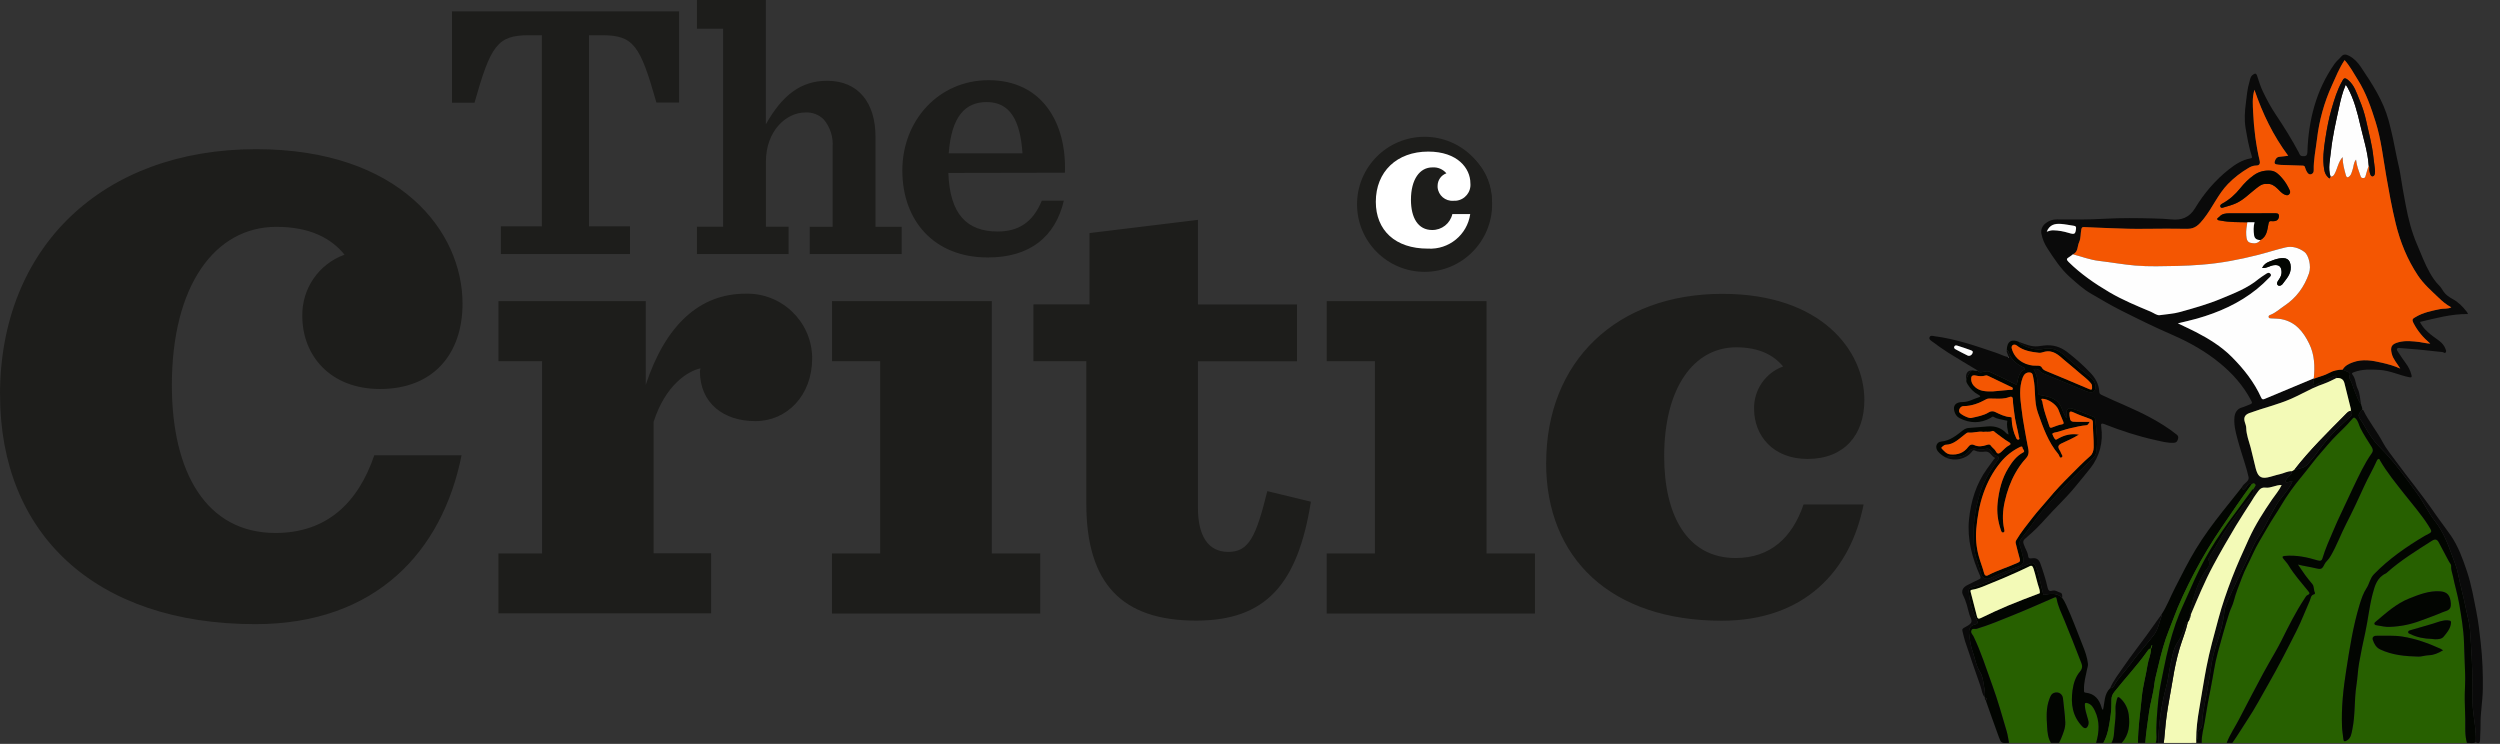 <?xml version="1.0" encoding="UTF-8"?>
<svg id="Layer_1" data-name="Layer 1" xmlns="http://www.w3.org/2000/svg" xmlns:xlink="http://www.w3.org/1999/xlink" viewBox="0 0 466.07 138.68">
  <rect x="0" y="0" width="466.07" height="138.68" fill="#333333" stroke="none"/>
  <defs>
    <style>
      .cls-1 {
        fill: #fefefe;
      }

      .cls-1, .cls-2, .cls-3, .cls-4, .cls-5, .cls-6, .cls-7, .cls-8, .cls-9 {
        stroke-width: 0px;
      }

      .cls-2 {
        fill: #020501;
      }

      .cls-3 {
        fill: #f45602;
      }

      .cls-4 {
        fill: #f3fab7;
      }

      .cls-5 {
        fill: none;
      }

      .cls-6 {
        fill: #fff;
      }

      .cls-10 {
        clip-path: url(#clippath);
      }

      .cls-7 {
        fill: #0a0a0a;
      }

      .cls-8 {
        fill: #1d1d1b;
      }

      .cls-9 {
        fill: #276000;
      }
    </style>
    <clipPath id="clippath">
      <rect class="cls-5" x="358.3" y="7.43" width="107.77" height="131.25"/>
    </clipPath>
  </defs>
  <g class="cls-10">
    <g>
      <path class="cls-9" d="m459.9,138.491c-.174.008-.349.024-.523.024-14.228.001-28.456.001-42.684,0-.174,0-.349-.015-.523-.023.998-1.391,1.858-2.874,2.804-4.295,1.423-2.137,2.61-4.404,3.881-6.62,1.871-3.263,3.589-6.618,5.281-9.98.916-1.818,1.634-3.736,2.463-5.598.2-.448.177-1.074.846-1.213.065-.013.166-.19.144-.23-.298-.527-.117-1.198-.525-1.692-.445-.538-.89-1.077-1.302-1.64-.472-.645-.907-1.317-1.358-1.978,1.153.296,2.264.429,3.342.7.935.234,1.177.145,1.564-.684.129-.276.306-.512.523-.725.285-.281.505-.608.708-.96,1.095-1.893,1.841-3.952,2.838-5.895,1.187-2.314,2.296-4.671,3.369-7.044.728-1.611,1.642-3.136,2.356-4.759.056-.128.17-.286.288-.32.225-.065.26.183.34.32,1.271,2.18,2.867,4.123,4.415,6.102,1.564,2,3.261,3.899,4.616,6.06.715,1.14.726,1.133-.491,1.737-.09.044-.179.09-.265.141-3.418,2.03-6.664,4.283-9.452,7.153-.715.736-.824,1.745-1.356,2.557-.619.945-.975,2.015-1.303,3.091-1.212,3.984-1.845,8.092-2.489,12.188-.549,3.493-.934,7.018-.79,10.57.031.767.18,1.528.248,2.294.047.52.284.491.643.286.803-.462.868-1.307,1.028-2.067.572-2.714.338-5.508.767-8.241.216-1.374.262-2.776.497-4.147.33-1.923.747-3.833,1.161-5.741.511-2.355.743-4.758,1.354-7.098.418-1.603.844-3.128,2.516-3.887.044-.02.079-.061.117-.094,2.575-2.314,5.517-4.109,8.416-5.967.597-.383.981-.304,1.305.321.62,1.194,1.262,2.378,1.896,3.565.138.259.419.526.398.769-.059.689.206,1.309.333,1.947.357,1.8.914,3.564,1.208,5.372.373,2.295.781,4.581.853,6.934.06,1.966.129,3.941.211,5.91.052,1.258-.046,2.532-.067,3.792-.025,1.525.067,3.063.095,4.597.028,1.493-.115,3,.306,4.467Zm-14.338-21.628c2.04-.074,3.918-.471,5.736-1.162,1.367-.52,2.757-.987,4.094-1.576.68-.3,1.616-.268,1.512-1.634-.105-1.378-.563-2.158-1.993-2.25-2.07-.133-3.889.589-5.759,1.331-2.431.965-4.287,2.685-6.231,4.311-.128.107-.312.216-.258.422.061.234.274.247.478.278.835.128,1.66.341,2.422.281Zm9.895,4.364c-.245-.144-.365-.23-.497-.289-2.293-1.039-4.644-1.885-7.148-2.269-1.592-.244-3.19-.114-4.785-.143-.48-.009-.827.28-.672.756.24.738.626,1.432,1.379,1.789,2.255,1.067,4.68,1.278,7.121,1.335.636.015,1.275-.23,1.916-.248.958-.027,1.77-.385,2.685-.93Zm-2.116-2.117c.222.023.445.066.667.064.573-.005,1.173-.016,1.571-.497.565-.683,1.142-1.348,1.321-2.29.104-.548.04-.689-.515-.733-1.015-.081-1.896.331-2.821.614-1.401.428-2.815.81-4.22,1.226-.174.052-.414.11-.395.377.015.215.224.247.374.322,1.263.634,2.618.879,4.018.917Z"/>
      <path class="cls-7" d="m417.955,90.824c.286-.735,1.43-1.053,1.238-1.899-.17-.752-.379-1.524-.611-2.275-.51-1.651-1.053-3.293-1.494-4.963-.346-1.307-.671-2.629-.508-4.018.092-.784.553-1.469,1.315-1.681.525-.146,1.01-.397,1.515-.576.596-.211.443-.403.226-.816-1.425-2.703-3.412-4.939-5.747-6.862-2.682-2.209-5.686-3.909-8.868-5.289-3.289-1.426-6.501-3.008-9.703-4.62-1.878-.945-3.665-2.03-5.479-3.074-1.441-.829-2.664-1.957-3.911-3.061-1.76-1.559-2.996-3.491-4.253-5.426-.533-.82-.899-1.713-1.093-2.657-.167-.813.177-1.525.824-2.016.585-.444,1.223-.691,2.035-.683,2.967.031,5.941.044,8.902-.124,3.098-.176,6.193-.137,9.285-.053,1.056.029,2.128.063,3.193.175,1.837.192,3.347-.337,4.4-2.087,1.671-2.778,3.774-5.236,6.327-7.254,1.182-.934,2.467-1.76,4-2.035.326-.059.328-.166.242-.438-.538-1.697-.844-3.45-1.143-5.199-.262-1.532-.158-3.083.039-4.615.17-1.322.262-2.666.653-3.945.143-.467.163-1.023.634-1.373.397-.295.638-.388.829.211.316.987.63,1.985,1.076,2.916.708,1.476,1.476,2.91,2.401,4.29,1.527,2.277,2.985,4.617,4.279,7.046.153.288.197.648.68.681.656.045.903-.057.931-.84.206-5.899,1.612-11.445,5.049-16.353.359-.512.862-.897,1.259-1.369.47-.56.975-.38,1.446-.141.912.464,1.617,1.207,2.174,2.038,2.109,3.144,4.205,6.307,5.209,10.021.611,2.258,1.082,4.552,1.519,6.851.193,1.015.489,2.004.642,3.033.29,1.949.652,3.887,1.013,5.825.477,2.557,1.107,5.056,2.153,7.467.751,1.731,1.392,3.507,2.325,5.157.498.881,1.037,1.719,1.771,2.433.327.318.552.742.815,1.125.442.645,1.07,1.052,1.743,1.419.997.544,1.784,1.335,2.484,2.219.154.195.308.384.312.553-3.053-.035-5.956.769-8.942,1.474.555,1.112,1.414,1.896,2.36,2.622.874.671,1.915,1.175,2.362,2.303.105.264.264.519.086.758-.181.242-.397-.043-.601-.065-1.455-.158-2.91-.323-4.366-.463-1.158-.111-2.319-.19-3.479-.281-.218-.017-.477-.111-.62.119-.12.193.052.394.148.542.483.747.972,1.492,1.504,2.204.485.649.826,1.356,1.023,2.133.087.341.122.548-.425.435-1.858-.384-3.602-1.241-5.514-1.365-1.585-.103-3.179-.161-4.716.404-.25.092-.576.172-.334.475.631.788.553,1.813.983,2.677.414.831.412,1.81.596,2.724-.045-.018-.113-.024-.133-.057-.754-1.281-1.178-2.707-1.705-4.081-.123-.32-.479-.669-.285-1.097.17-.376-.035-.555-.339-.687-.317-.137-.637-.269-.956-.404.419-.73,1.107-1.068,1.865-1.349,1.851-.687,3.684-.356,5.506.073,1.097.258,2.193.541,3.375,1.083-.62-1.009-1.33-1.752-1.589-2.769-.333-1.312-.006-1.825,1.305-2.16,1.291-.33,2.55-.183,3.837-.027.631.076,1.254.268,2.037.3-1.347-1.156-2.365-2.354-3.122-3.824-.383-.744-.097-.841.394-1.136,1.417-.85,2.991-1.152,4.576-1.483.645-.135,1.335.036,2.081-.321-.973-.499-1.69-1.147-2.385-1.811-1.365-1.303-2.791-2.54-3.853-4.141-1.977-2.978-3.289-6.214-4.134-9.681-.711-2.916-1.243-5.861-1.756-8.812-.59-3.395-.955-6.839-1.995-10.14-.85-2.699-1.77-5.384-3.29-7.803-.783-1.246-1.471-2.56-2.484-3.706-1.006,1.494-1.636,3.114-2.355,4.691-1.464,3.211-2.389,6.575-2.798,10.068-.225,1.923-.656,3.829-.605,5.782.01.365-.167.648-.499.744-.318.092-.573-.126-.731-.388-.153-.254-.299-.53-.364-.815-.067-.297-.175-.402-.488-.409-1.345-.028-2.69-.082-4.034-.135-.272-.011-.544-.048-.812-.093-.346-.059-.439-.251-.326-.595.153-.466.382-.798.925-.834.489-.032.975-.111,1.57-.183-2.795-3.756-4.782-7.863-6.291-12.298-.436,1.46-.311,2.834-.244,4.233.145,3.035.514,6.029,1.215,8.982.147.618-.091.906-.671.906-.527,0-.983.201-1.402.447-1.4.824-2.688,1.811-3.822,2.975-1.867,1.917-2.889,4.433-4.542,6.511-.804,1.01-1.568,1.882-2.995,1.865-2.629-.031-5.259-.04-7.888,0-2.171.033-4.344-.027-6.505-.123-1.625-.072-3.255-.112-4.881-.204-.348-.02-.463.069-.535.406-.17.799-.069,1.652-.416,2.407-.355.77-.154,1.83-1.161,2.265-.237.178-.46.381-.715.528-.451.26-.556.438-.105.883,2.293,2.261,4.914,4.068,7.675,5.689,2.436,1.43,5.043,2.503,7.641,3.592.567.238,1.174.733,1.694.656,1.263-.188,2.559-.248,3.789-.592,2.566-.719,5.135-1.434,7.606-2.462,2.461-1.024,4.958-1.959,7.045-3.696.398-.331.857-.587,1.284-.884.275-.192.576-.403.874-.121.363.343-.068.643-.221.8-.706.729-1.451,1.429-2.24,2.068-3.319,2.688-7.14,4.377-11.216,5.533-1.132.321-2.284.568-3.544.878,1.175.563,2.23,1.04,3.258,1.568,2.456,1.262,4.802,2.693,6.77,4.663,2.242,2.243,4.194,4.701,5.508,7.615.149.33.314.382.631.249,3.056-1.284,6.115-2.558,9.173-3.836-.02.024-.018.047.004.068-.009.223-.017.447-.029.67-.01.187-.244.403-.04.547.21.148.409-.086.601-.176,1.055-.495,2.112-.987,3.155-1.506.42-.209.533-.054.527.34-.744.358-1.466.745-2.254,1.028-.74.265-1.486.552-2.202.889-1.324.625-2.608,1.339-3.947,1.928-2.52,1.107-5.213,1.724-7.792,2.664-.977.356-1.109.969-.875,1.714.11.348.25.707.257,1.063.026,1.276.501,2.467.826,3.655.355,1.301.602,2.623.952,3.921.359,1.331.832,1.924,2.157,1.669.785-.151,1.542-.445,2.325-.61.763-.161,1.455-.606,2.267-.556.059.381-.206.589-.432.823-.242.25-.533.459-.67.799-.056.14-.138.28-.004.412.105.103.227.035.35.013.277-.049.523-.31.84-.141-.719,1.695-2.106,2.914-3.036,4.467-1.176,1.966-2.065,4.085-3.355,5.984-.866,1.276-1.371,2.745-2.04,4.128-1.242,2.568-2.508,5.125-3.649,7.74-.266.61-.544,1.259-.602,1.909-.168,1.896-.661,3.707-1.257,5.496-.48,1.442-.928,2.897-1.151,4.395-.255,1.719-.51,3.437-.837,5.143-.322,1.678-.696,3.343-.874,5.051-.063.608.162,1.38-.401,1.84-.42.343-.461.714-.475,1.177-.008.284.207.678-.263.83-.007-1.94.24-3.85.571-5.761.446-2.576.837-5.161,1.332-7.731.589-3.057,1.432-6.044,2.236-9.045.69-2.578,1.563-5.094,2.517-7.579.958-2.497,2.067-4.934,3.178-7.368,1.187-2.6,2.72-4.987,4.328-7.335.593-.866,1.299-1.659,1.779-2.672-1.084-.049-2.003.613-3.02.484-1.009-.129-1.31.671-1.776,1.248-.296.367-.516.794-.771,1.194-.991,1.553-2.018,3.085-2.965,4.665-1.463,2.439-2.888,4.898-4.234,7.41-1.603,2.99-2.882,6.106-4.203,9.213-.237-.129-.158-.309-.114-.516.572-2.687,1.277-5.31,2.836-7.645.387-.579,1.169-1.194.567-2.11-.085-.13.088-.266.151-.398.41-.851.986-1.603,1.448-2.419,1.683-2.971,3.609-5.764,5.833-8.356.495-.577,1.032-1.165.949-2.027.084-.12.181-.233.249-.361.087-.164.26-.327.1-.532-.208-.267-.43-.13-.646,0-.68-.329-.79.325-1.072.644-.325.366-.584.638-.751-.092Zm-36.387-47.631c.478-.173.851-.27,1.252-.258.967.027,1.907.2,2.827.48,1.12.341,1.266.251,1.383-.779.042-.365-.072-.497-.4-.544-.805-.115-1.604-.291-2.413-.348-1.099-.077-2.112.112-2.649,1.448Z"/>
      <path class="cls-9" d="m415.118,138.491c-1.554,0-3.109,0-4.663,0-.053-1.359.358-2.648.565-3.969.335-2.132.714-4.258,1.142-6.368.438-2.158.702-4.349,1.288-6.483.681-2.482,1.361-4.964,2.15-7.414.242-.752.648-1.457.837-2.219.372-1.493.979-2.901,1.509-4.331.553-1.491,1.345-2.891,1.993-4.349.783-1.763,1.843-3.375,2.788-5.044.781-1.379,1.708-2.698,2.518-4.064,1.142-1.925,2.441-3.727,3.86-5.432,1.297-1.558,2.467-3.216,3.826-4.723.664-.736,1.274-1.521,1.957-2.237,1.216-1.277,2.548-2.444,3.676-3.804.276-.333.417-.214.641.02.467.487.55,1.151.836,1.721.606,1.206,1.35,2.33,2.069,3.468.26.412.372.787.057,1.232-1.416,1.994-2.406,4.223-3.472,6.407-.751,1.538-1.427,3.114-2.181,4.651-.545,1.11-1.037,2.248-1.521,3.38-.722,1.69-1.493,3.37-2.012,5.145-.128.437-.388.556-.89.404-1.997-.608-4.025-1.037-6.141-.841-.498.046-.492.222-.258.534.298.399.674.747.928,1.169,1.045,1.74,2.396,3.244,3.664,4.811.3.37.439.554-.115.795-.241.105-.397.435-.561.683-1.653,2.498-2.976,5.178-4.313,7.851-.356.712-.745,1.408-1.135,2.102-.732,1.302-1.504,2.583-2.208,3.9-1.523,2.849-3.032,5.706-4.511,8.579-.763,1.482-1.725,2.859-2.322,4.427Z"/>
      <path class="cls-9" d="m390.776,138.491c-2.306,0-4.611,0-6.917,0,.119-.246.254-.485.356-.738.397-.993.853-2.002.812-3.078-.056-1.485-.287-2.962-.424-4.444-.079-.857-.849-1.347-1.657-1.062-.555.196-.697.67-.877,1.134-.652,1.682-.531,3.445-.43,5.178.059,1.018.146,2.087.711,3.012-2.603,0-5.207,0-7.81-.001-.145-.73-.235-1.475-.444-2.186-.849-2.89-1.661-5.791-2.699-8.624-1.113-3.037-2.064-6.135-3.484-9.055-.158-.325-.519-.585-.42-1.007.136-.579.681-.297,1.007-.393,2.32-.689,4.539-1.639,6.776-2.537,2.558-1.027,5.077-2.151,7.606-3.247.273-.118.468-.218.538.178.254,1.439.91,2.729,1.46,4.063,1.004,2.439,1.973,4.892,2.919,7.354.268.698.677,1.353-.032,2.177-.826.961-1.212,2.187-1.389,3.487-.345,2.545-.011,4.858,1.862,6.777.396.405.76.368,1.009-.154.27-.566.047-1.114-.115-1.647-.224-.737-.432-1.473-.465-2.249-.017-.399.139-.452.507-.341.755.226,1.08.819,1.385,1.457.932,1.953.789,3.943.216,5.949Z"/>
      <path class="cls-2" d="m415.118,138.491c.597-1.568,1.56-2.945,2.322-4.427,1.478-2.873,2.987-5.73,4.511-8.579.704-1.317,1.476-2.598,2.208-3.9.39-.694.779-1.39,1.135-2.102,1.337-2.673,2.66-5.352,4.313-7.851.164-.248.32-.578.561-.683.554-.242.415-.425.115-.795-1.268-1.567-2.619-3.071-3.664-4.811-.254-.423-.63-.771-.928-1.169-.233-.312-.24-.488.258-.534,2.116-.196,4.145.233,6.141.841.502.153.762.033.89-.404.519-1.775,1.29-3.455,2.012-5.145.484-1.132.976-2.269,1.521-3.38.754-1.537,1.43-3.112,2.181-4.651,1.066-2.184,2.056-4.413,3.472-6.407.315-.444.203-.82-.057-1.232-.719-1.138-1.464-2.262-2.069-3.468-.286-.569-.369-1.234-.836-1.721-.224-.234-.365-.353-.641-.02-1.128,1.36-2.46,2.527-3.676,3.804-.683.717-1.293,1.502-1.957,2.237-1.359,1.506-2.529,3.165-3.826,4.723-1.419,1.705-2.718,3.507-3.86,5.432-.81,1.366-1.737,2.684-2.518,4.064-.945,1.669-2.005,3.281-2.788,5.044-.648,1.458-1.44,2.858-1.993,4.349-.53,1.43-1.137,2.838-1.509,4.331-.19.762-.595,1.467-.837,2.219-.788,2.45-1.468,4.931-2.15,7.414-.586,2.134-.85,4.325-1.288,6.483-.428,2.11-.807,4.236-1.142,6.368-.207,1.321-.618,2.61-.565,3.969-.301-.004-.601-.008-.902-.012-.036-.037-.072-.075-.108-.112-.005-.151-.009-.301-.014-.452.47-.151.254-.545.263-.83.014-.463.054-.834.475-1.177.563-.459.338-1.231.401-1.84.178-1.708.552-3.373.874-5.051.328-1.706.583-3.424.837-5.143.222-1.498.67-2.953,1.151-4.395.596-1.789,1.09-3.6,1.257-5.496.058-.65.336-1.299.602-1.909,1.141-2.615,2.407-5.172,3.649-7.74.668-1.382,1.173-2.852,2.04-4.128,1.29-1.899,2.178-4.018,3.355-5.984.93-1.554,2.317-2.772,3.036-4.467-.317-.17-.564.092-.84.141-.122.022-.245.089-.35-.013-.134-.131-.052-.272.004-.412.137-.34.428-.549.67-.799.226-.234.491-.442.432-.823.151-.096.303-.192.454-.288.934-.189,1.881-.274,2.569-1.116.519-.634,1.077-1.239,1.555-1.907,1.276-1.786,2.647-3.499,4.273-4.975.665-.603,1.3-1.237,1.968-1.834.398-.356.531-.695.169-1.136-.009-.149.005-.304-.03-.447-.388-1.575-.784-3.149-1.176-4.723-.176-.705-.685-1.027-1.496-.939.006-.395-.107-.549-.527-.34-1.043.519-2.1,1.011-3.155,1.506-.192.09-.391.324-.601.176-.204-.144.03-.36.04-.547.012-.223.02-.446.029-.67.957-.382,1.98-.585,2.889-1.098.766-.432,1.608-.591,2.481-.6.319.134.639.266.956.404.304.132.51.311.339.687-.194.428.162.777.285,1.097.528,1.375.951,2.8,1.705,4.081.02.033.087.039.133.057.011.406.331.754.223,1.183-.834.865-.842,1.093-.086,2.145.116.162.229.329.325.504.843,1.53,1.776,3.033,3.001,4.253,2.702,2.691,4.913,5.756,7.121,8.832,1.162,1.619,1.998,3.449,3.235,5.025,1.498,1.909,2.362,4.143,3.175,6.395.389,1.077.855,2.146,1.074,3.26.452,2.295,1.098,4.544,1.541,6.839.24,1.243.62,2.474.714,3.727.251,3.356.443,6.718.477,10.085.015,1.453-.082,2.913.04,4.356.185,2.177.688,4.326.565,6.532-.532.3-1.1.085-1.651.119-.421-1.467-.278-2.973-.306-4.467-.028-1.533-.121-3.071-.095-4.597.021-1.26.12-2.533.067-3.792-.082-1.969-.151-3.944-.211-5.91-.072-2.353-.48-4.639-.853-6.934-.294-1.808-.851-3.572-1.208-5.372-.126-.638-.392-1.257-.333-1.947.021-.243-.26-.51-.398-.769-.634-1.187-1.275-2.37-1.896-3.565-.324-.624-.708-.703-1.305-.321-2.899,1.858-5.841,3.653-8.416,5.967-.037.033-.073.074-.117.094-1.672.759-2.098,2.284-2.516,3.887-.611,2.34-.844,4.744-1.354,7.098-.414,1.908-.831,3.817-1.161,5.741-.235,1.37-.282,2.772-.497,4.147-.429,2.733-.195,5.527-.767,8.241-.16.76-.225,1.605-1.028,2.067-.358.206-.596.235-.643-.286-.069-.766-.217-1.527-.248-2.294-.144-3.552.241-7.077.79-10.57.644-4.096,1.276-8.204,2.489-12.188.328-1.077.684-2.146,1.303-3.091.531-.812.64-1.82,1.356-2.557,2.788-2.87,6.034-5.122,9.452-7.153.086-.051.175-.097.265-.141,1.218-.604,1.206-.597.491-1.737-1.355-2.161-3.052-4.06-4.616-6.06-1.548-1.979-3.144-3.922-4.415-6.102-.08-.138-.114-.385-.34-.32-.118.034-.232.192-.288.32-.714,1.623-1.628,3.148-2.356,4.759-1.072,2.373-2.182,4.731-3.369,7.044-.997,1.943-1.743,4.002-2.838,5.895-.203.351-.423.678-.708.96-.217.214-.394.45-.523.725-.388.829-.629.918-1.564.684-1.078-.27-2.188-.404-3.342-.7.451.66.886,1.332,1.358,1.978.412.563.857,1.102,1.302,1.64.408.494.228,1.165.525,1.692.023.04-.079.217-.144.23-.669.139-.647.765-.846,1.213-.829,1.863-1.548,3.78-2.463,5.598-1.692,3.361-3.41,6.716-5.281,9.98-1.271,2.216-2.458,4.483-3.881,6.62-.946,1.421-1.806,2.904-2.804,4.295-.351,0-.701,0-1.052,0Z"/>
      <path class="cls-2" d="m390.776,138.491c.573-2.007.716-3.996-.216-5.949-.304-.638-.63-1.231-1.385-1.457-.368-.11-.523-.058-.507.341.032.776.241,1.512.465,2.249.162.534.386,1.081.115,1.647-.249.522-.613.559-1.009.154-1.873-1.918-2.208-4.232-1.862-6.777.176-1.301.563-2.527,1.389-3.487.709-.824.3-1.479.032-2.177-.946-2.462-1.915-4.915-2.919-7.354-.549-1.334-1.206-2.625-1.46-4.063-.07-.396-.265-.296-.538-.178-2.529,1.096-5.049,2.219-7.606,3.247-2.237.898-4.456,1.848-6.776,2.537-.326.097-.871-.186-1.007.393-.099.422.262.683.42,1.007,1.42,2.92,2.371,6.018,3.484,9.055,1.038,2.833,1.85,5.734,2.699,8.624.209.711.299,1.457.444,2.186-1.425.074-1.462.088-1.899-1.094-.841-2.274-1.634-4.566-2.447-6.851.116-.021.264-.032.232-.195-.038-.193-.206-.241-.381-.254-.038-.026-.047-.061-.028-.103.123-.781-.057-1.548-.178-2.303-.132-.82-.261-1.722-.693-2.393-.76-1.18-.933-2.559-1.384-3.813-.36-.999-.545-2.208-.657-3.355-.086-.878.208-1.524,1.068-1.704.585-.122.59-.38.351-.849-.854-1.679-1.37-3.458-1.496-5.345-.029-.429.155-.617.562-.731,2.093-.585,4.101-1.415,6.054-2.351,1.506-.722,3.057-1.332,4.573-2.025.741-.339,1.073-.143,1.365.618.643,1.678.903,3.455,1.365,5.157,1.229-.175,2.468-.491,3.495.559.309.407.534.85.753,1.319,1.144,2.445,2.043,4.987,3.054,7.484.463,1.144.881,2.291,1.009,3.519.034.33-.111.68-.178,1.02-.247,1.256-.618,2.493-.559,3.793.01.226-.102.499.309.542,1.682.176,2.535,1.256,2.967,2.779.039.139.049.299.265.421.325-1.396.193-2.938,1.325-4.039.355.036.595-.188.729-.444.76-1.454,1.982-2.553,2.921-3.863,1.409-1.966,3.065-3.728,4.533-5.644.837-1.093.983-2.419,1.455-3.635.007-.018-.064-.067-.098-.102,1.051-1.565,1.694-3.339,2.551-5.003,1.233-2.396,2.428-4.811,3.821-7.121,1.509-2.504,3.248-4.845,5.056-7.137,1.194-1.514,2.402-3.016,3.603-4.524.167.73.426.459.751.092.282-.318.392-.972,1.072-.644-1.934,2.626-3.755,5.33-5.589,8.027-1.829,2.691-3.519,5.471-5.03,8.34-1.535,2.915-2.96,5.897-4.099,9.005-.417,1.137-.905,2.267-1.291,3.405-.753,2.225-1.268,4.533-1.818,6.822-.132.547-.276,1.116-.328,1.669-.17,1.788-.751,3.489-.985,5.268-.249,1.893-.559,3.777-.696,5.683-.454,0-.907,0-1.361.001-.018-2.862.445-5.682.705-8.521.189-2.066.777-4.032,1.086-6.06.153-1.004.655-1.933.634-2.973.161-.187.211-.399.227-.714-.288.236-.234.471-.269.68-.32.018-.48.267-.633.484-1.883,2.67-4.133,5.043-6.159,7.598-.349.441-.533.881-.537,1.425-.007.948-.009,1.892-.143,2.839-.256,1.803-.458,3.611-1.366,5.241-.449,0-.898,0-1.348,0Zm-10.497-28.138c-.026-.172-.026-.353-.082-.515-.421-1.221-.668-2.492-1.058-3.725-.277-.877-.505-.678-1.064-.4-1.1.546-2.228,1.036-3.352,1.531-1.093.481-2.191.95-3.303,1.392-1.243.493-2.442,1.101-3.778,1.313-.277.044-.326.139-.262.388.399,1.541.778,3.088,1.192,4.625.088.327.257.486.7.269,1.665-.815,3.349-1.596,5.057-2.315,1.845-.776,3.722-1.476,5.592-2.19.204-.078.431-.056.358-.371Z"/>
      <path class="cls-4" d="m409.43,137.915c.005.151.009.301.014.452-.017.042-.02.085-.009.129-2.018.002-4.036.005-6.055.007.029-.222.069-.443.087-.666.161-1.997.363-3.99.688-5.966.292-1.777.645-3.544.931-5.322.307-1.905.702-3.787,1.249-5.639.489-1.655,1.173-3.249,1.543-4.941.176-.221.333-.45.326-.75.133-.061.151-.174.135-.302.021-.093.042-.186.064-.279,1.321-3.107,2.6-6.223,4.203-9.213,1.347-2.512,2.771-4.971,4.234-7.41.948-1.579,1.974-3.111,2.965-4.665.255-.4.475-.827.771-1.194.466-.577.767-1.376,1.776-1.248,1.016.129,1.936-.533,3.02-.484-.479,1.013-1.185,1.806-1.779,2.672-1.608,2.347-3.141,4.735-4.328,7.335-1.112,2.434-2.22,4.871-3.178,7.368-.954,2.485-1.827,5.001-2.517,7.579-.804,3.001-1.647,5.989-2.236,9.045-.495,2.57-.886,5.154-1.332,7.731-.331,1.911-.578,3.821-.571,5.761Z"/>
      <path class="cls-7" d="m384.44,111.46c-1.028-1.05-2.266-.734-3.495-.559-.461-1.701-.722-3.479-1.365-5.157-.292-.761-.624-.957-1.365-.618-1.516.694-3.067,1.304-4.573,2.025-1.953.936-3.96,1.765-6.054,2.351-.407.114-.591.302-.562.731.127,1.887.642,3.666,1.496,5.345.239.469.234.726-.351.849-.86.18-1.154.826-1.068,1.704.113,1.147.297,2.356.657,3.355.452,1.254.625,2.633,1.384,3.813.432.672.561,1.573.693,2.393.121.755.301,1.522.178,2.303-.523-.578-.542-1.356-.784-2.041-.986-2.795-1.942-5.601-2.887-8.41-.211-.628-.327-1.289-.5-1.931-.083-.307.073-.434.311-.579.462-.28,1.046-.51,1.306-.93.28-.452-.171-1.018-.306-1.522-.326-1.215-.588-2.455-1.175-3.592-.411-.797-.062-1.508.834-1.93.718-.338,1.409-.736,2.134-1.056.357-.157.353-.313.213-.623-1.507-3.351-2.45-6.838-2.08-10.537.341-3.405,1.318-6.626,3.361-9.446.421-.581.847-1.159,1.259-1.746.071-.101.325-.242.172-.317-.641-.314-.868-1.24-1.801-1.141-.633.067-1.294.093-1.902-.207-.323-.159-.449.097-.599.282-1.07,1.324-3.169,1.79-4.758,1.052.332-.253.67-.332,1.107-.239,1.197.255,2.305.053,3.126-.938.416-.502.92-.588,1.477-.456.549.13,1.073.156,1.622.007.4-.109.753-.077,1.026.366.216.35.543.749.906.867.872.284.562.592.201,1.091-1.39,1.926-2.584,3.96-3.257,6.267-.391,1.339-.698,2.693-.894,4.073-.265,1.86-.239,3.721-.099,5.595.131,1.748.876,3.315,1.28,4.98.193.793.931,1.207,1.697.849,1.788-.835,3.624-1.541,5.46-2.254.689-.268.9-.827.723-1.531-.183-.725-.336-1.461-.584-2.164-.211-.6-.056-1.063.302-1.524.565-.728,1.152-1.442,1.671-2.203,1.735-2.544,3.829-4.787,5.919-7.026,1.822-1.952,3.763-3.793,5.655-5.681.268-.267.536-.529.61-.922.405-2.143.082-4.267-.183-6.391-.018-.143-.183-.329-.324-.386-1.314-.533-2.619-1.101-3.967-1.536-.729-.235-1.169.295-1.033,1.078.036.208.206.41-.061.657-.455-.673-.653-1.443-.995-2.142-.737-1.502-2.2-1.806-3.606-2.07-.465-.087-.624-.064-.653-.56-.087-1.457.067-2.964-.823-4.279.477-.169.829-.073,1.12.277.195.235.442.399.726.516,2.583,1.065,5.164,2.135,7.745,3.203.37.153.737.297,1.153.286.486-.013.699-.234.77-.722.142-.981-.38-1.642-1.054-2.172-1.587-1.248-3.131-2.545-4.621-3.906-1.126-1.029-2.412-1.617-3.952-1.283-1.583.344-2.933-.234-4.281-.907-.153-.077-.219-.195-.217-.36,1.114.396,2.204.901,3.435.775.342-.035.682-.088,1.023-.133,1.686-.225,3.154.203,4.511,1.27,1.492,1.173,2.912,2.413,4.217,3.788.95,1.001,1.617,2.141,1.672,3.561.013.325.171.452.455.587,2.986,1.425,6.085,2.603,9.002,4.177,1.746.942,3.43,1.975,4.982,3.217.288.23.352.477.233.846-.127.397-.283.648-.742.676-1.183.074-2.311-.254-3.438-.501-3.259-.715-6.428-1.747-9.53-2.973-.669-.264-.666.006-.597.493.408,2.884-.306,5.556-2.069,7.773-.937,1.178-1.925,2.366-2.886,3.534-1.69,2.055-3.648,3.839-5.406,5.817-1.045,1.176-2.16,2.305-3.37,3.331-.99.839-.959.87-.481,2.024.214.517.524,1.028.585,1.566.061.545.341.524.679.473.86-.128,1.319.167,1.628,1.042.512,1.45.991,2.908,1.316,4.403.127.585.396.739.844.601.609-.187,1.05.221,1.55.36.34.094.403.575.317.967Z"/>
      <path class="cls-2" d="m376.506,63.785c-.002.165.064.283.217.36,1.348.673,2.699,1.251,4.281.907,1.54-.335,2.825.254,3.952,1.283,1.49,1.361,3.034,2.658,4.621,3.906.674.53,1.196,1.191,1.054,2.172-.071.488-.284.71-.77.722-.416.011-.783-.133-1.153-.286-2.582-1.068-5.162-2.138-7.745-3.203-.285-.117-.532-.282-.726-.516-.291-.35-.643-.446-1.12-.277.89,1.314.737,2.822.823,4.279.029.496.188.473.653.56,1.406.264,2.869.568,3.606,2.07.343.698.54,1.469.995,2.142.267-.247.097-.449.061-.657-.136-.784.304-1.314,1.033-1.078,1.347.435,2.653,1.003,3.967,1.536.141.057.306.243.324.386.266,2.124.588,4.248.183,6.391-.074.393-.343.655-.61.922-1.891,1.888-3.832,3.729-5.655,5.681-2.089,2.239-4.184,4.482-5.919,7.026-.519.76-1.106,1.474-1.671,2.203-.358.461-.513.924-.302,1.524.247.703.401,1.439.584,2.164.178.703-.034,1.263-.723,1.531-1.836.714-3.672,1.419-5.46,2.254-.767.358-1.504-.056-1.697-.849-.404-1.665-1.149-3.232-1.28-4.98-.14-1.874-.166-3.735.099-5.595.196-1.379.503-2.733.894-4.073.673-2.308,1.866-4.341,3.257-6.267.361-.5.671-.807-.201-1.091-.362-.118-.69-.517-.906-.867-.273-.443-.626-.475-1.026-.366-.549.149-1.073.123-1.622-.007-.558-.132-1.062-.046-1.477.456-.82.991-1.928,1.193-3.126.938-.437-.093-.775-.014-1.107.239-.579-.287-1.095-.658-1.515-1.154-.624-.738-.315-1.773.611-1.853,1.648-.142,2.834-1.162,4.034-2.094.391-.304.787-.426,1.155-.446,1.188-.066,2.369-.213,3.554-.287,1.331-.083,2.514.293,3.432,1.324.059.066.17.085.372.18-.163-.87-.406-1.648-.24-2.456.034-.167-.165-.119-.275-.149-.751-.205-1.556-.239-2.241-.654-.284-.172-.406.076-.58.172-1.923,1.062-3.845,1.047-5.791.051-.558-.285-.835-.758-.985-1.301-.293-1.062.268-1.71,1.565-1.703,1.112.006,2.009-.605,3.016-.889.475-.134.127-.354-.08-.463-.849-.447-1.496-1.1-1.996-1.909-.155-.251-.318-.5-.264-.818.119-.743.489-1.341,1.053-1.827.346-.013.689.208,1.038.018.287.49.742.33,1.136.247.375-.079.751-.173,1.098-.01,1.574.743,3.147,1.491,4.696,2.284.368.188.379.109.45-.224.201-.941.34-1.917,1.324-2.463.291-.161.03-.325-.154-.41-1.308-.605-2.341-1.472-2.785-2.906-.048-.153-.156-.252-.326-.268.036-1.788.994-2.177,2.389-1.528Zm11.066,17.242c-1.103.689-2.166,1.126-3.201,1.62-.707.337-.797.642-.37,1.336.078.127.155.233.194.387.077.309.532.679.151.9-.393.227-.408-.362-.595-.582-1.925-2.267-2.864-5.017-3.839-7.762-.747-2.102-.357-4.326-.838-6.453-.109-.484-.071-.993-.699-1.036-.646-.044-1.052.359-1.271.926-.729,1.887-.488,3.856-.245,5.76.164,1.281.333,2.579.585,3.856.217,1.103.371,2.217.612,3.318.159.727.287,1.457-.36,2.151-.764.818-1.413,1.747-1.971,2.741-.931,1.658-1.544,3.399-1.968,5.258-.401,1.762-.502,3.469-.115,5.221.042.192.128.498-.138.585-.306.1-.383-.143-.477-.414-.568-1.654-.802-3.313-.615-5.085.245-2.319.783-4.523,2.005-6.505.709-1.149,1.509-2.252,2.782-2.916.418-.218-.134-.572-.15-.893-.013-.26-.249-.215-.508-.087-1.402.691-2.577,1.623-3.579,2.841-1.433,1.741-2.468,3.69-3.2,5.791-.745,2.136-1.131,4.368-1.324,6.623-.147,1.716.006,3.434.459,5.084.294,1.071.727,2.111,1.003,3.197.089.349.329.57.716.364,1.791-.952,3.747-1.512,5.585-2.355.37-.17.463-.325.337-.736-.278-.911-.467-1.849-.72-2.768-.071-.259-.068-.447.075-.691.889-1.515,2.01-2.862,3.076-4.245.938-1.217,2.009-2.334,2.982-3.517,1.228-1.492,2.56-2.882,3.917-4.234,1.24-1.235,2.453-2.511,3.784-3.662.461-.398.66-.993.674-1.67.033-1.548-.168-3.084-.146-4.628.005-.376-.176-.527-.489-.638-1.044-.372-2.086-.747-3.095-1.213-.713-.329-.881-.179-.781.61.134,1.057.232,1.141,1.327,1.14.781,0,1.561,0,2.442,0-.224.336-.333.606-.594.628-1.054.09-2.067.349-3.095.579-1.008.226-1.954.643-2.969.818-.124.021-.338.191-.328.214.146.337.275.702.507.976.196.231.445-.014.653-.128,1.149-.628,2.355-.955,3.815-.704Zm2.448-8.832c0-.247-.002-.468-.181-.695-.663-.84-1.556-1.427-2.336-2.131-.843-.761-1.753-1.456-2.616-2.202-1.089-.942-2.136-2.024-3.822-1.564-.3.082-.602.207-.943.168-1.478-.165-2.935-.391-4.142-1.359-.236-.189-.493-.204-.695-.108-.214.101-.314.362-.244.636.304,1.186,1.023,2.055,2.08,2.632.782.427,1.637.629,2.535.597.386-.014.811-.011.998.357.213.418.566.549.941.706,2.625,1.093,5.254,2.179,7.867,3.301.451.194.589.136.557-.338Zm-20.294,8.316c-.892-.153-1.792.223-2.714.13-.286-.029-.441.14-.644.291-1.129.841-2.108,1.958-3.686,1.992-.209.005-.413.25-.618.386-.163.109-.161.235-.029.367.45.447.837.962,1.555,1.034,1.399.142,2.547-.29,3.376-1.437.29-.401.682-.489,1.035-.321.804.382,1.568.278,2.356.01.261-.089.59-.182.757.074.278.423.755.684.971,1.111.315.623.645.406.982.119.507-.433.911-.976,1.543-1.273.298-.14.262-.367-.05-.543-.885-.496-1.653-1.161-2.477-1.745-.2-.142-.405-.464-.702-.336-.536.23-1.083.057-1.654.141Zm2.189-6.198c-.545.028-1.185-.119-1.616.117-1.341.735-2.696,1.275-4.253,1.28-.573.002-.987.73-.76,1.157.21.396,1.73,1.162,2.19,1.058,1.129-.254,2.288-.432,3.295-1.059.382-.238.803-.244,1.149-.078.913.439,1.812.906,2.842.97.342.021.26.148.268.393.04,1.238.326,2.426.864,3.549.104.216.279.325.477.232.201-.095.06-.272.029-.442-.281-1.552-.745-3.065-.905-4.647-.077-.76-.229-1.514-.232-2.284-.002-.494-.174-.731-.716-.525-.848.322-1.741.31-2.632.279Zm-.4-1.344c.765-.07,1.975-.175,3.184-.294.194-.019.504.133.542-.203.031-.277-.258-.312-.452-.405-1.371-.653-2.744-1.303-4.108-1.971-.17-.083-.343-.143-.499-.095-.637.197-1.261.144-1.9.002-.35-.078-.736-.03-.787.428-.082.732.234,1.324.786,1.787.81.679,1.783.785,3.235.751Zm9.219,1.372c-.101.003-.26.064-.112.254.17.218.155.477.198.707.269,1.445.814,2.803,1.254,4.194.089.282.255.272.457.205.632-.21,1.235-.503,1.908-.597.324-.045.327-.25.192-.548-.326-.717-.598-1.46-.892-2.192-.392-.976-1.918-2.03-3.005-2.024Z"/>
      <path class="cls-7" d="m461.551,138.372c.123-2.205-.38-4.355-.565-6.532-.123-1.443-.026-2.903-.04-4.356-.034-3.368-.225-6.73-.477-10.085-.094-1.253-.474-2.484-.714-3.727-.443-2.295-1.089-4.544-1.541-6.839-.219-1.114-.685-2.183-1.074-3.26-.813-2.252-1.677-4.486-3.175-6.395-1.237-1.576-2.073-3.406-3.235-5.025-2.208-3.076-4.419-6.141-7.121-8.832-1.225-1.22-2.158-2.723-3.001-4.253-.096-.175-.208-.342-.325-.504-.756-1.052-.748-1.28.086-2.145.074.014.195.004.214.044,1.005,2.095,2.514,3.882,3.6,5.936.686,1.297,1.652,2.448,2.524,3.643,2.343,3.212,4.888,6.271,7.138,9.554.975,1.423,2.048,2.778,3.027,4.198,1.415,2.054,2.252,4.38,3.037,6.725.825,2.464,1.26,5.022,1.762,7.558.378,1.908.594,3.852.808,5.794.317,2.88.433,5.758.386,8.648-.036,2.238-.466,4.451-.426,6.696.016.891-.086,1.783-.086,2.675,0,.668-.248.799-.803.485Z"/>
      <path class="cls-7" d="m374.118,65.313c.169.016.278.115.326.268.444,1.434,1.477,2.301,2.785,2.906.184.085.444.249.154.41-.984.547-1.123,1.522-1.324,2.463-.071.333-.082.412-.45.224-1.549-.793-3.122-1.541-4.696-2.284-.346-.163-.723-.069-1.098.01-.394.083-.848.243-1.136-.247-1.816-1.094-3.646-2.165-5.442-3.292-1.041-.654-2.038-1.381-3.029-2.111-.252-.186-.672-.425-.472-.819.188-.37.587-.206.941-.16,3.972.516,7.728,1.827,11.494,3.104.725.246,1.405.618,2.159.785.049.068.101.074.157.008-.029-.023-.058-.045-.087-.068.037-.43-.383-.752-.282-1.197Zm-6.338.226c-.062-.05-.157-.174-.28-.218-.85-.304-1.702-.608-2.565-.872-.174-.053-.455-.137-.59.147-.156.33.118.464.313.571.714.392,1.442.758,2.171,1.119.41.203.979-.205.951-.747Z"/>
      <path class="cls-9" d="m392.124,138.491c.908-1.63,1.11-3.438,1.366-5.241.134-.947.136-1.891.143-2.839.004-.544.188-.985.537-1.425,2.026-2.555,4.276-4.928,6.159-7.598.153-.217.313-.466.633-.484l.042.034c.02,1.04-.482,1.969-.634,2.973-.308,2.028-.896,3.995-1.086,6.06-.26,2.839-.723,5.658-.705,8.521-1.004-.002-2.008-.003-3.012-.005,1.355-1.528,1.534-3.387,1.284-5.266-.149-1.122-.655-2.198-1.534-3.015-.335-.311-.557-.395-.679.199-.115.562-.283,1.108-.246,1.691.078,1.224-.068,2.444-.196,3.651-.097.918-.058,1.893-.555,2.741-.506,0-1.011.001-1.517.002Z"/>
      <path class="cls-9" d="m399.939,138.492c.138-1.907.447-3.791.696-5.683.234-1.778.815-3.48.985-5.268.053-.553.197-1.121.328-1.669.55-2.289,1.065-4.597,1.818-6.822.385-1.138.874-2.268,1.291-3.405,1.14-3.108,2.564-6.091,4.099-9.005,1.511-2.869,3.201-5.649,5.03-8.34,1.833-2.697,3.655-5.401,5.589-8.027.216-.13.438-.267.646,0,.159.204-.013.368-.1.532-.068.128-.165.242-.249.361-.091.081-.201.149-.272.246-1.046,1.423-2.072,2.86-3.131,4.273-1.659,2.214-3.241,4.487-4.654,6.859-1.41,2.369-2.633,4.85-3.72,7.389-.892,2.084-1.925,4.106-2.665,6.256-.934,2.712-1.654,5.479-2.203,8.29-.386,1.974-.859,3.944-1.048,5.94-.219,2.311-.463,4.635-.337,6.968.021.38-.038.744-.15,1.103-.652,0-1.303,0-1.955,0Z"/>
      <path class="cls-2" d="m401.894,138.491c.112-.359.17-.723.15-1.103-.126-2.333.118-4.657.337-6.968.189-1.995.662-3.966,1.048-5.94.55-2.811,1.27-5.578,2.203-8.29.74-2.15,1.773-4.173,2.665-6.256,1.087-2.539,2.31-5.02,3.72-7.389,1.413-2.373,2.994-4.645,4.654-6.859,1.059-1.413,2.085-2.85,3.131-4.273.071-.096.18-.165.272-.246.083.862-.455,1.45-.949,2.027-2.224,2.592-4.15,5.385-5.833,8.356-.462.816-1.038,1.568-1.448,2.419-.064.132-.237.268-.151.398.602.917-.181,1.531-.567,2.11-1.559,2.335-2.264,4.958-2.836,7.645-.044.207-.122.387.114.516-.021.093-.042.186-.064.279-.195.034-.364.079-.135.302.007.3-.149.529-.326.75-.212.013-.298.168-.362.334-.446,1.165-.807,2.336-1.538,3.41-.855,1.256-1.035,2.835-1.371,4.31-.292,1.281-.386,2.611-.731,3.875-.948,3.473-1.44,7.003-1.536,10.595h-.447Z"/>
      <path class="cls-2" d="m382.351,138.492c-.565-.925-.652-1.994-.711-3.012-.101-1.733-.222-3.496.43-5.178.18-.465.322-.938.877-1.134.808-.285,1.578.205,1.657,1.062.137,1.482.368,2.96.424,4.444.041,1.075-.415,2.084-.812,3.078-.101.253-.236.493-.356.738-.503,0-1.006,0-1.509.001Z"/>
      <path class="cls-7" d="m402.342,138.492c.096-3.592.588-7.122,1.536-10.595.345-1.264.439-2.594.731-3.875.337-1.475.516-3.054,1.371-4.31.73-1.073,1.092-2.245,1.538-3.41.063-.166.15-.321.362-.334-.371,1.692-1.054,3.286-1.543,4.941-.547,1.852-.943,3.734-1.249,5.639-.286,1.778-.639,3.545-.931,5.322-.324,1.977-.527,3.97-.688,5.966-.018.223-.057.444-.087.666-.346-.004-.693-.008-1.04-.012Z"/>
      <path class="cls-2" d="m393.641,138.49c.496-.848.458-1.823.555-2.741.128-1.208.274-2.427.196-3.651-.037-.582.131-1.129.246-1.691.122-.594.344-.51.679-.199.88.817,1.385,1.893,1.534,3.015.25,1.879.071,3.738-1.284,5.266-.642,0-1.284,0-1.926.001Z"/>
      <path class="cls-7" d="m402.924,114.609c.035.035.105.083.098.102-.472,1.215-.618,2.542-1.455,3.635-1.468,1.917-3.124,3.678-4.533,5.644-.939,1.31-2.16,2.41-2.921,3.863-.134.256-.374.48-.729.444.613-1.436,1.583-2.654,2.455-3.923,1.365-1.984,2.849-3.885,4.27-5.832.95-1.302,1.877-2.622,2.814-3.934Z"/>
      <path class="cls-7" d="m367.64,69.045c-.564.486-.935,1.084-1.053,1.827-.218-1.176.158-1.829,1.053-1.827Z"/>
      <path class="cls-7" d="m370.045,130.098c.176.013.343.061.381.254.032.163-.116.175-.232.195-.147-.117-.195-.267-.15-.449Z"/>
      <path class="cls-7" d="m409.436,138.497c-.012-.044-.009-.087.009-.129.036.037.072.075.108.112,0,0-.057.018-.057.018h-.06Z"/>
      <path class="cls-2" d="m445.561,116.863c-.761.061-1.587-.152-2.422-.281-.204-.031-.417-.044-.478-.278-.054-.206.13-.315.258-.422,1.944-1.626,3.8-3.346,6.231-4.311,1.87-.742,3.689-1.464,5.759-1.331,1.43.092,1.888.872,1.993,2.25.104,1.366-.832,1.334-1.512,1.634-1.337.589-2.727,1.057-4.094,1.576-1.818.691-3.696,1.088-5.736,1.162Z"/>
      <path class="cls-2" d="m455.456,121.227c-.915.546-1.727.904-2.685.93-.641.018-1.28.263-1.916.248-2.442-.057-4.867-.268-7.121-1.335-.753-.357-1.139-1.051-1.379-1.789-.155-.476.192-.764.672-.756,1.595.029,3.193-.101,4.785.143,2.504.384,4.855,1.23,7.148,2.269.132.06.252.145.497.289Z"/>
      <path class="cls-2" d="m453.34,119.11c-1.4-.039-2.754-.284-4.018-.917-.15-.075-.359-.107-.374-.322-.019-.266.221-.325.395-.377,1.404-.416,2.819-.799,4.22-1.226.925-.282,1.806-.695,2.821-.614.555.044.62.185.515.733-.179.942-.756,1.607-1.321,2.29-.398.481-.999.491-1.571.497-.222.002-.445-.042-.667-.064Z"/>
      <path class="cls-3" d="m436.728,68.909c-.873.009-1.715.168-2.481.6-.909.513-1.932.717-2.889,1.098-.022-.021-.024-.044-.004-.068.229-2.231.153-4.42-.863-6.485-1.089-2.216-2.541-4.035-5.126-4.547-.63-.125-1.288-.108-1.933-.154-.197-.014-.434.02-.492-.233-.054-.236.107-.338.321-.42.988-.379,1.748-1.113,2.612-1.689,2.232-1.487,3.71-3.518,4.59-6.046.487-1.401-.094-3.445-.846-3.996-1.051-.77-2.274-1.145-3.523-.85-1.729.407-3.423.967-5.15,1.406-3.438.873-6.907,1.543-10.446,1.813-1.537.118-3.078.215-4.619.239-2.6.042-5.207.15-7.798-.072-2.263-.193-4.507-.607-6.765-.868-1.684-.194-3.25-.808-4.87-1.229,1.006-.434.806-1.495,1.161-2.265.348-.755.246-1.608.416-2.407.072-.338.187-.426.535-.406,1.626.091,3.256.132,4.881.204,2.161.095,4.334.156,6.505.123,2.629-.04,5.259-.032,7.888,0,1.427.017,2.192-.856,2.995-1.865,1.654-2.078,2.675-4.594,4.542-6.511,1.133-1.163,2.421-2.151,3.822-2.975.419-.247.875-.447,1.402-.447.58,0,.817-.288.671-.906-.701-2.953-1.07-5.947-1.215-8.982-.067-1.399-.192-2.773.244-4.233,1.509,4.436,3.496,8.542,6.291,12.298-.595.071-1.081.15-1.57.183-.544.036-.772.367-.925.834-.113.344-.02.536.326.595.268.046.541.082.812.093,1.344.053,2.689.108,4.034.135.313.006.421.112.488.409.064.285.211.561.364.815.158.262.413.481.731.388.332-.096.508-.379.499-.744-.051-1.953.38-3.859.605-5.782.409-3.493,1.335-6.857,2.798-10.068.719-1.577,1.348-3.196,2.355-4.691,1.012,1.146,1.701,2.46,2.484,3.706,1.52,2.419,2.44,5.104,3.29,7.803,1.04,3.3,1.405,6.745,1.995,10.14.513,2.952,1.046,5.897,1.756,8.812.845,3.467,2.158,6.703,4.134,9.681,1.062,1.6,2.489,2.837,3.853,4.141.695.664,1.411,1.312,2.385,1.811-.747.357-1.436.186-2.081.321-1.585.332-3.159.633-4.576,1.483-.491.295-.776.392-.394,1.136.757,1.47,1.775,2.668,3.122,3.824-.783-.032-1.406-.224-2.037-.3-1.288-.156-2.546-.303-3.837.027-1.311.335-1.638.847-1.305,2.16.258,1.018.968,1.76,1.589,2.769-1.182-.542-2.278-.825-3.375-1.083-1.823-.429-3.655-.76-5.506-.073-.758.281-1.445.619-1.865,1.349Zm-15.319-24.164c1.203-.643,1.275-1.881,1.495-2.998.083-.419.155-.563.558-.519.173.019.351.014.525,0,.569-.049.861-.425.874-.936.015-.59-.484-.529-.881-.529-2.779-.003-5.559-.013-8.338.007-.685.005-1.391.051-1.89.643-.137.162-.473.247-.373.491.077.188.379.173.602.218,1.649.329,3.32.288,4.987.318-.135.798-.271,1.582-.204,2.412.052.645.125,1.257.788,1.419.656.16,1.392.187,1.857-.525Zm13.056-11.846c.425.061.611-.2.791-.533.523-.967.639-2.128,1.474-3.083,0,1.227.308,2.284.599,3.349.167.609.453.433.728.178.32-.296.362-.751.519-1.141.236-.587.134-1.297.656-1.919.119,1.175.52,2.135.856,3.115.092.269.249.329.502.324.276-.005.354-.121.419-.393.155-.648.384-1.279.583-1.917.234.23.085.52.116.781.061.507.191,1.27.625,1.211.474-.064.468-.835.413-1.359-.078-.739-.203-1.473-.278-2.212-.234-2.304-.866-4.527-1.348-6.781-.291-1.36-.732-2.683-1.269-3.954-.548-1.298-.916-2.688-2.131-3.677-.685-.557-.823-.194-1.069.235-.932,1.626-1.46,3.415-1.981,5.196-.536,1.831-.877,3.714-1.173,5.597-.297,1.888-.53,3.794-.201,5.706.097.565.315,1.085.778,1.49.407.355.282-.109.39-.214Zm-11.858,1.398c.784-.101,1.384.299,1.944.836.456.438.844.955,1.483,1.187.299.109.538.118.73-.107.175-.204.25-.418.103-.74-.384-.844-.846-1.631-1.464-2.317-.568-.63-1.16-1.272-2.076-1.343-1.145-.088-2.209.171-3.163.853-.96.687-1.787,1.512-2.516,2.426-.93,1.165-2.014,2.132-3.32,2.844-.265.145-.511.322-.369.631.133.29.417.147.655.078.761-.223,1.524-.423,2.253-.756,1.412-.645,2.462-1.764,3.658-2.692.608-.472,1.187-1.002,2.081-.901Z"/>
      <path class="cls-1" d="m386.444,47.409c1.62.422,3.187,1.035,4.87,1.229,2.259.261,4.502.675,6.765.868,2.591.221,5.198.113,7.798.072,1.541-.025,3.082-.122,4.619-.239,3.538-.271,7.008-.941,10.446-1.813,1.727-.438,3.421-.998,5.15-1.406,1.249-.294,2.472.081,3.523.85.752.551,1.333,2.595.846,3.996-.879,2.528-2.358,4.56-4.59,6.046-.863.575-1.624,1.31-2.612,1.689-.214.082-.374.184-.321.42.058.253.295.219.492.233.645.047,1.303.029,1.933.154,2.585.512,4.036,2.331,5.126,4.547,1.015,2.066,1.091,4.255.863,6.485-3.058,1.277-6.117,2.552-9.173,3.836-.316.133-.482.081-.631-.249-1.314-2.914-3.267-5.372-5.508-7.615-1.968-1.969-4.314-3.4-6.77-4.663-1.028-.529-2.083-1.005-3.258-1.568,1.259-.31,2.412-.557,3.544-.878,4.076-1.156,7.897-2.845,11.216-5.533.789-.639,1.533-1.339,2.24-2.068.153-.157.583-.457.221-.8-.298-.282-.599-.071-.874.121-.426.297-.886.553-1.284.884-2.086,1.737-4.584,2.672-7.045,3.696-2.471,1.028-5.04,1.742-7.606,2.462-1.23.345-2.527.404-3.789.592-.521.078-1.128-.418-1.694-.656-2.598-1.089-5.205-2.162-7.641-3.592-2.76-1.621-5.381-3.428-7.675-5.689-.451-.445-.347-.622.105-.883.255-.147.477-.35.715-.528Zm35.29,2.556c.834.072,1.407-.411,2.09-.517.985-.154,1.463.201,1.52,1.167.039.654-.236,1.144-.579,1.621-.225.313-.389.669-.108.936.275.26.734-.015.863-.201.675-.968,1.588-1.772,1.541-3.18-.052-1.548-.909-1.834-2.172-1.605-.646.118-1.276.364-1.888.613-.522.213-.992.531-1.267,1.165Z"/>
      <path class="cls-4" d="m435.571,70.483c.811-.088,1.321.234,1.496.939.392,1.574.788,3.148,1.176,4.723.035.143.021.298.03.447-.441.032-.698.35-.977.632-3.304,3.336-6.666,6.618-9.556,10.337-.151.096-.303.192-.454.288-.812-.05-1.504.395-2.267.556-.783.165-1.54.459-2.325.61-1.325.255-1.798-.338-2.157-1.669-.35-1.298-.597-2.62-.952-3.921-.325-1.189-.8-2.379-.826-3.655-.007-.356-.148-.715-.257-1.063-.234-.745-.102-1.358.875-1.714,2.579-.94,5.272-1.557,7.792-2.664,1.339-.589,2.623-1.304,3.947-1.928.715-.337,1.462-.624,2.202-.889.788-.283,1.511-.669,2.254-1.028Z"/>
      <path class="cls-1" d="m381.568,43.193c.537-1.336,1.551-1.525,2.649-1.448.808.057,1.608.232,2.413.348.328.047.442.178.4.544-.117,1.03-.263,1.12-1.383.779-.92-.28-1.86-.454-2.827-.48-.401-.011-.774.085-1.252.258Z"/>
      <path class="cls-7" d="m427.74,87.561c2.89-3.719,6.252-7.001,9.556-10.337.279-.282.536-.599.977-.632.362.442.23.78-.169,1.136-.668.597-1.303,1.231-1.968,1.834-1.626,1.477-2.997,3.189-4.273,4.975-.478.669-1.036,1.273-1.555,1.907-.688.842-1.635.927-2.569,1.116Z"/>
      <path class="cls-4" d="m380.279,110.354c.073.315-.154.293-.358.371-1.87.714-3.747,1.414-5.592,2.19-1.708.719-3.393,1.499-5.057,2.315-.443.217-.612.058-.7-.269-.415-1.537-.794-3.084-1.192-4.625-.064-.248-.015-.344.262-.388,1.336-.211,2.535-.819,3.778-1.313,1.112-.441,2.21-.91,3.303-1.392,1.124-.495,2.252-.985,3.352-1.531.56-.278.787-.477,1.064.4.39,1.233.637,2.504,1.058,3.725.056.162.056.343.082.515Z"/>
      <path class="cls-9" d="m400.962,120.905c.035-.209-.019-.444.269-.68-.016.315-.066.527-.227.714,0,0-.042-.034-.042-.034Z"/>
      <path class="cls-7" d="m408.205,115.218c-.229-.223-.06-.268.135-.302.016.128-.002.24-.135.302Z"/>
      <path class="cls-3" d="m387.572,81.027c-1.461-.251-2.666.076-3.815.704-.208.114-.456.359-.653.128-.232-.274-.361-.639-.507-.976-.01-.022.204-.192.328-.214,1.016-.175,1.962-.593,2.969-.818,1.028-.23,2.041-.49,3.095-.579.261-.022.371-.292.594-.628-.881,0-1.661,0-2.442,0-1.096,0-1.194-.083-1.327-1.14-.1-.789.068-.939.781-.61,1.009.466,2.051.841,3.095,1.213.313.111.494.262.489.638-.022,1.544.179,3.08.146,4.628-.014.677-.213,1.272-.674,1.67-1.331,1.151-2.543,2.426-3.784,3.662-1.357,1.351-2.689,2.742-3.917,4.234-.974,1.183-2.044,2.3-2.982,3.517-1.067,1.383-2.187,2.73-3.076,4.245-.143.244-.146.432-.075.691.253.919.441,1.857.72,2.768.126.411.033.566-.337.736-1.838.843-3.794,1.403-5.585,2.355-.388.206-.628-.015-.716-.364-.276-1.086-.709-2.125-1.003-3.197-.453-1.65-.606-3.367-.459-5.084.193-2.255.58-4.486,1.324-6.623.732-2.101,1.767-4.05,3.2-5.791,1.002-1.218,2.177-2.15,3.579-2.841.258-.127.495-.172.508.087.016.321.568.675.15.893-1.273.664-2.073,1.767-2.782,2.916-1.222,1.982-1.76,4.186-2.005,6.505-.187,1.772.047,3.431.615,5.085.093.271.171.514.477.414.266-.087.181-.393.138-.585-.387-1.753-.286-3.46.115-5.221.423-1.86,1.037-3.6,1.968-5.258.558-.994,1.208-1.923,1.971-2.741.648-.694.519-1.424.36-2.151-.241-1.101-.395-2.215-.612-3.318-.251-1.277-.421-2.575-.585-3.856-.244-1.905-.484-3.873.245-5.76.219-.567.625-.97,1.271-.926.627.043.589.552.699,1.036.481,2.126.092,4.351.838,6.453.975,2.745,1.914,5.495,3.839,7.762.187.22.203.809.595.582.381-.221-.074-.591-.151-.9-.038-.154-.116-.26-.194-.387-.427-.694-.336-.999.37-1.336,1.035-.494,2.098-.93,3.201-1.62Z"/>
      <path class="cls-3" d="m390.021,72.194c.032.474-.106.532-.557.338-2.613-1.122-5.241-2.208-7.867-3.301-.375-.156-.728-.288-.941-.706-.187-.367-.612-.37-.998-.357-.898.032-1.753-.169-2.535-.597-1.057-.577-1.776-1.447-2.08-2.632-.07-.274.03-.535.244-.636.203-.096.46-.081.695.108,1.207.967,2.664,1.194,4.142,1.359.34.038.643-.087.943-.168,1.686-.459,2.733.622,3.822,1.564.863.747,1.773,1.441,2.616,2.202.78.704,1.673,1.291,2.336,2.131.179.227.181.448.182.694Z"/>
      <path class="cls-3" d="m369.726,80.511c.571-.083,1.118.09,1.654-.141.297-.128.502.195.702.336.824.583,1.592,1.248,2.477,1.745.313.175.349.403.05.543-.632.297-1.036.84-1.543,1.273-.337.287-.666.504-.982-.119-.216-.427-.693-.688-.971-1.111-.168-.256-.497-.163-.757-.074-.787.268-1.551.372-2.356-.01-.353-.168-.745-.08-1.035.321-.829,1.147-1.977,1.578-3.376,1.437-.718-.073-1.106-.587-1.555-1.034-.133-.132-.135-.258.029-.367.205-.136.409-.381.618-.386,1.578-.034,2.557-1.151,3.686-1.992.203-.151.358-.32.644-.291.922.093,1.821-.283,2.714-.13Z"/>
      <path class="cls-3" d="m371.915,74.313c.891.032,1.784.044,2.632-.279.542-.206.714.031.716.525.003.77.155,1.524.232,2.284.16,1.582.624,3.095.905,4.647.031.169.172.347-.029.442-.199.094-.374-.015-.477-.232-.539-1.123-.824-2.311-.864-3.549-.008-.246.074-.372-.268-.393-1.03-.064-1.929-.532-2.842-.97-.347-.166-.767-.16-1.149.078-1.007.627-2.166.805-3.295,1.059-.46.104-1.979-.662-2.19-1.058-.227-.427.187-1.156.76-1.157,1.557-.004,2.912-.545,4.253-1.28.431-.236,1.072-.089,1.616-.117Z"/>
      <path class="cls-3" d="m371.515,72.97c-1.452.035-2.425-.072-3.235-.751-.552-.463-.868-1.054-.786-1.787.051-.458.437-.506.787-.428.639.143,1.262.195,1.9-.002.157-.049.33.012.499.095,1.364.667,2.737,1.318,4.108,1.971.195.093.483.128.452.405-.038.336-.347.184-.542.203-1.209.119-2.419.224-3.184.294Z"/>
      <path class="cls-3" d="m380.734,74.342c1.086-.006,2.613,1.048,3.005,2.024.294.732.565,1.475.892,2.192.135.298.133.503-.192.548-.673.094-1.276.387-1.908.597-.202.067-.368.077-.457-.205-.44-1.391-.985-2.75-1.254-4.194-.043-.23-.028-.489-.198-.707-.148-.19.012-.251.112-.254Z"/>
      <path class="cls-1" d="m367.78,65.539c.028.542-.541.95-.951.747-.73-.362-1.458-.728-2.171-1.119-.195-.107-.469-.241-.313-.571.135-.284.416-.2.59-.147.863.264,1.715.568,2.565.872.123.044.218.168.28.218Z"/>
      <path class="cls-1" d="m374.4,66.51c.029.023.058.045.087.068-.056.065-.108.06-.157-.008.023-.019.047-.039.07-.06Z"/>
      <path class="cls-1" d="m441.592,30.882c-.199.638-.428,1.268-.583,1.917-.065.272-.143.387-.419.393-.253.005-.41-.055-.502-.324-.336-.981-.737-1.941-.856-3.115-.522.622-.42,1.331-.656,1.919-.157.391-.199.845-.519,1.141-.275.255-.562.431-.728-.178-.292-1.066-.6-2.122-.599-3.349-.834.955-.951,2.116-1.474,3.083-.18.334-.366.594-.791.533-.474-1.546-.079-3.097.079-4.619.29-2.79.925-5.533,1.526-8.273.305-1.391.617-2.795,1.243-4.208.157.238.26.372.341.518,1.21,2.203,1.821,4.62,2.376,7.035.574,2.496,1.393,4.947,1.562,7.529Z"/>
      <path class="cls-7" d="m441.592,30.882c-.168-2.582-.987-5.033-1.562-7.529-.556-2.415-1.167-4.832-2.376-7.035-.08-.147-.184-.281-.341-.518-.626,1.413-.938,2.816-1.243,4.208-.601,2.74-1.236,5.483-1.526,8.273-.159,1.523-.553,3.073-.079,4.619-.109.104.017.569-.39.213-.463-.404-.681-.924-.778-1.49-.33-1.913-.096-3.818.201-5.706.296-1.883.637-3.766,1.173-5.597.521-1.78,1.049-3.57,1.981-5.196.246-.428.384-.792,1.069-.235,1.216.989,1.583,2.379,2.131,3.677.537,1.271.978,2.594,1.269,3.954.482,2.254,1.115,4.477,1.348,6.781.075.739.2,1.473.278,2.212.055.524.061,1.295-.413,1.359-.435.059-.565-.704-.625-1.211-.031-.261.118-.55-.116-.781Z"/>
      <path class="cls-2" d="m422.607,34.298c-.894-.101-1.473.428-2.081.901-1.195.928-2.246,2.047-3.658,2.692-.73.333-1.493.533-2.253.756-.238.07-.522.213-.655-.078-.141-.309.104-.486.369-.631,1.307-.713,2.39-1.679,3.32-2.844.729-.913,1.556-1.739,2.516-2.426.953-.682,2.018-.941,3.163-.853.915.071,1.508.712,2.076,1.343.618.686,1.08,1.473,1.464,2.317.146.322.072.535-.103.74-.192.224-.43.215-.73.107-.64-.232-1.027-.75-1.483-1.187-.56-.537-1.16-.937-1.944-.836Z"/>
      <path class="cls-2" d="m418.967,41.44c-1.667-.029-3.337.011-4.987-.318-.224-.045-.525-.03-.602-.218-.1-.245.236-.329.373-.491.5-.592,1.206-.638,1.89-.643,2.779-.02,5.559-.01,8.338-.007.397,0,.896-.061.881.529-.013.511-.305.887-.874.936-.174.015-.352.02-.525,0-.403-.045-.475.1-.558.519-.22,1.117-.293,2.355-1.495,2.998-.627.024-1.09-.245-1.181-.872-.116-.799-.142-1.614.081-2.434h-1.341Z"/>
      <path class="cls-1" d="m418.967,41.44h1.341c-.223.82-.197,1.634-.081,2.434.091.627.554.896,1.181.872-.465.712-1.201.684-1.857.525-.663-.161-.736-.774-.788-1.419-.067-.829.068-1.614.204-2.412Z"/>
      <path class="cls-2" d="m421.735,49.965c.275-.634.745-.952,1.267-1.165.612-.25,1.242-.496,1.888-.613,1.263-.23,2.12.057,2.172,1.605.047,1.408-.866,2.212-1.541,3.18-.13.186-.589.461-.863.201-.282-.267-.118-.623.108-.936.343-.477.618-.967.579-1.621-.057-.966-.535-1.321-1.52-1.167-.682.107-1.256.589-2.09.517Z"/>
    </g>
  </g>
  <path class="cls-8" d="m0,73.6C0,46.05,19.14,27.81,47.76,27.81c26.83,0,38.47,15.38,38.47,28.8,0,9.3-5.37,15.91-15.38,15.91-9.3,0-14.49-6.26-14.49-13.59-.1-5.11,3.06-9.71,7.87-11.45-2.46-3.05-6.44-5.19-12.7-5.19-11.45,0-19.49,10.91-19.49,29.51,0,16.28,6.43,27.56,19.31,27.56,9.49,0,15.39-5.54,18.43-14.49h16.27c-3.57,17.89-15.92,31.49-38.46,31.49C17.71,116.34.01,99.52.01,73.59l-.01.01Zm92.93,29.58h8.13v-35.84h-8.13v-11.2h27.46v15.6c3.69-11.2,10.09-16.99,18.59-16.99,6.68-.18,12.24,5.08,12.43,11.76v.31c0,6.89-4.68,11.69-10.59,11.69s-10.34-3.33-10.34-9.35c0-.12.12-.37.12-.49-2.34.49-6.53,3.07-8.75,9.97v24.5h10.72v11.2h-39.65v-11.16h.01Zm62.18,0h8.98v-35.84h-8.98v-11.2h29.79v47.04h9.03v11.2h-38.83v-11.2h.01Zm68.22-62.18v15.76h18.47v10.59h-18.47v27.33c0,5.17,1.85,8.21,5.67,8.21s5.17-2.83,7.26-11.33l8.13,1.97c-2.46,15.39-8.38,22.17-21.43,22.17-13.79,0-20.44-6.9-20.44-21.8v-26.56h-9.86v-10.59h10.46v-13.3l20.2-2.46.01.01Zm24.01,62.18h8.98v-35.84h-8.98v-11.2h29.79v47.04h9.03v11.2h-38.83v-11.2h.01Zm6.15-65.14c0-6.52,5.05-11.69,12.32-11.69s12.32,4.8,12.32,11.2-5.05,11.7-12.32,11.7c-7.39.03-12.32-4.8-12.32-11.21Zm34.76,48.27c0-18.96,13.14-31.53,32.85-31.53,18.47,0,26.47,10.59,26.47,19.82,0,6.41-3.69,10.96-10.59,10.96-6.41,0-9.97-4.31-9.97-9.36-.066-3.513,2.108-6.68,5.41-7.88-1.73-2.09-4.43-3.57-8.74-3.57-7.88,0-13.43,7.51-13.43,20.32,0,11.2,4.43,18.96,13.3,18.96,6.52,0,10.59-3.82,12.68-9.98h11.2c-2.46,12.32-10.95,21.67-26.47,21.67-20.57,0-32.72-11.57-32.72-29.42l.01.01ZM93.37,42.2h7.65V6.57h-2.46c-5.84,0-7.08,1.92-10.1,12.58h-4.2V2.13h42.34v16.98h-4.23c-3.02-10.66-4.25-12.54-10.1-12.54h-2.46v35.63h7.64v5.16h-24.07v-5.16h-.01Zm36.56.07h4.88V5.36h-4.88V0h12.85v23.17c3.1-5.5,6.57-8.11,11.41-8.11,5.85,0,9.03,4.11,9.03,10.45v16.77h4.88v5.09h-17.14v-5.09h4.26v-14.85c.15-1.86-.44-3.71-1.64-5.15-.905-.91-2.158-1.387-3.44-1.31-3.64,0-7.35,3.51-7.35,9.14v12.16h4.22v5.09h-17.08v-5.09Zm46.87-10.04c.27,7.77,3.5,10.93,9.21,10.93,3.78,0,6.53-1.64,8.21-5.75h4.11c-1.59,6.74-6.32,10.59-14.17,10.59-10.04,0-15.94-6.87-15.94-16.22s6.8-16.83,16.08-16.83c10.04,0,14.57,8.04,14.23,17.25l-21.73.04v-.01Zm.07-3.64h13.75c-.41-6.19-2.34-9.56-6.67-9.56-3.92,0-6.57,2.55-7.08,9.56Z"/>
  <path class="cls-8" d="m265.58,50.68c6.95,0,12.59-5.64,12.59-12.59s-5.64-12.59-12.59-12.59-12.59,5.64-12.59,12.59,5.64,12.59,12.59,12.59"/>
  <path class="cls-6" d="m256.49,37.62c0-5.62,3.92-9.36,9.77-9.36,5.49,0,7.86,3.15,7.86,5.89.169,1.637-1.021,3.101-2.658,3.27-.163.017-.328.02-.492.01-1.51.12-2.83-1-2.96-2.51,0-.09-.01-.18,0-.27,0-1.05.65-1.99,1.64-2.34-.648-.769-1.627-1.179-2.63-1.1-2.34,0-3.98,2.23-3.98,6.04,0,3.33,1.31,5.63,3.95,5.63,1.8.02,3.36-1.21,3.77-2.97h3.33c-.554,3.864-3.973,6.661-7.87,6.44-6.11.02-9.73-3.42-9.73-8.73h0Z"/>
</svg>